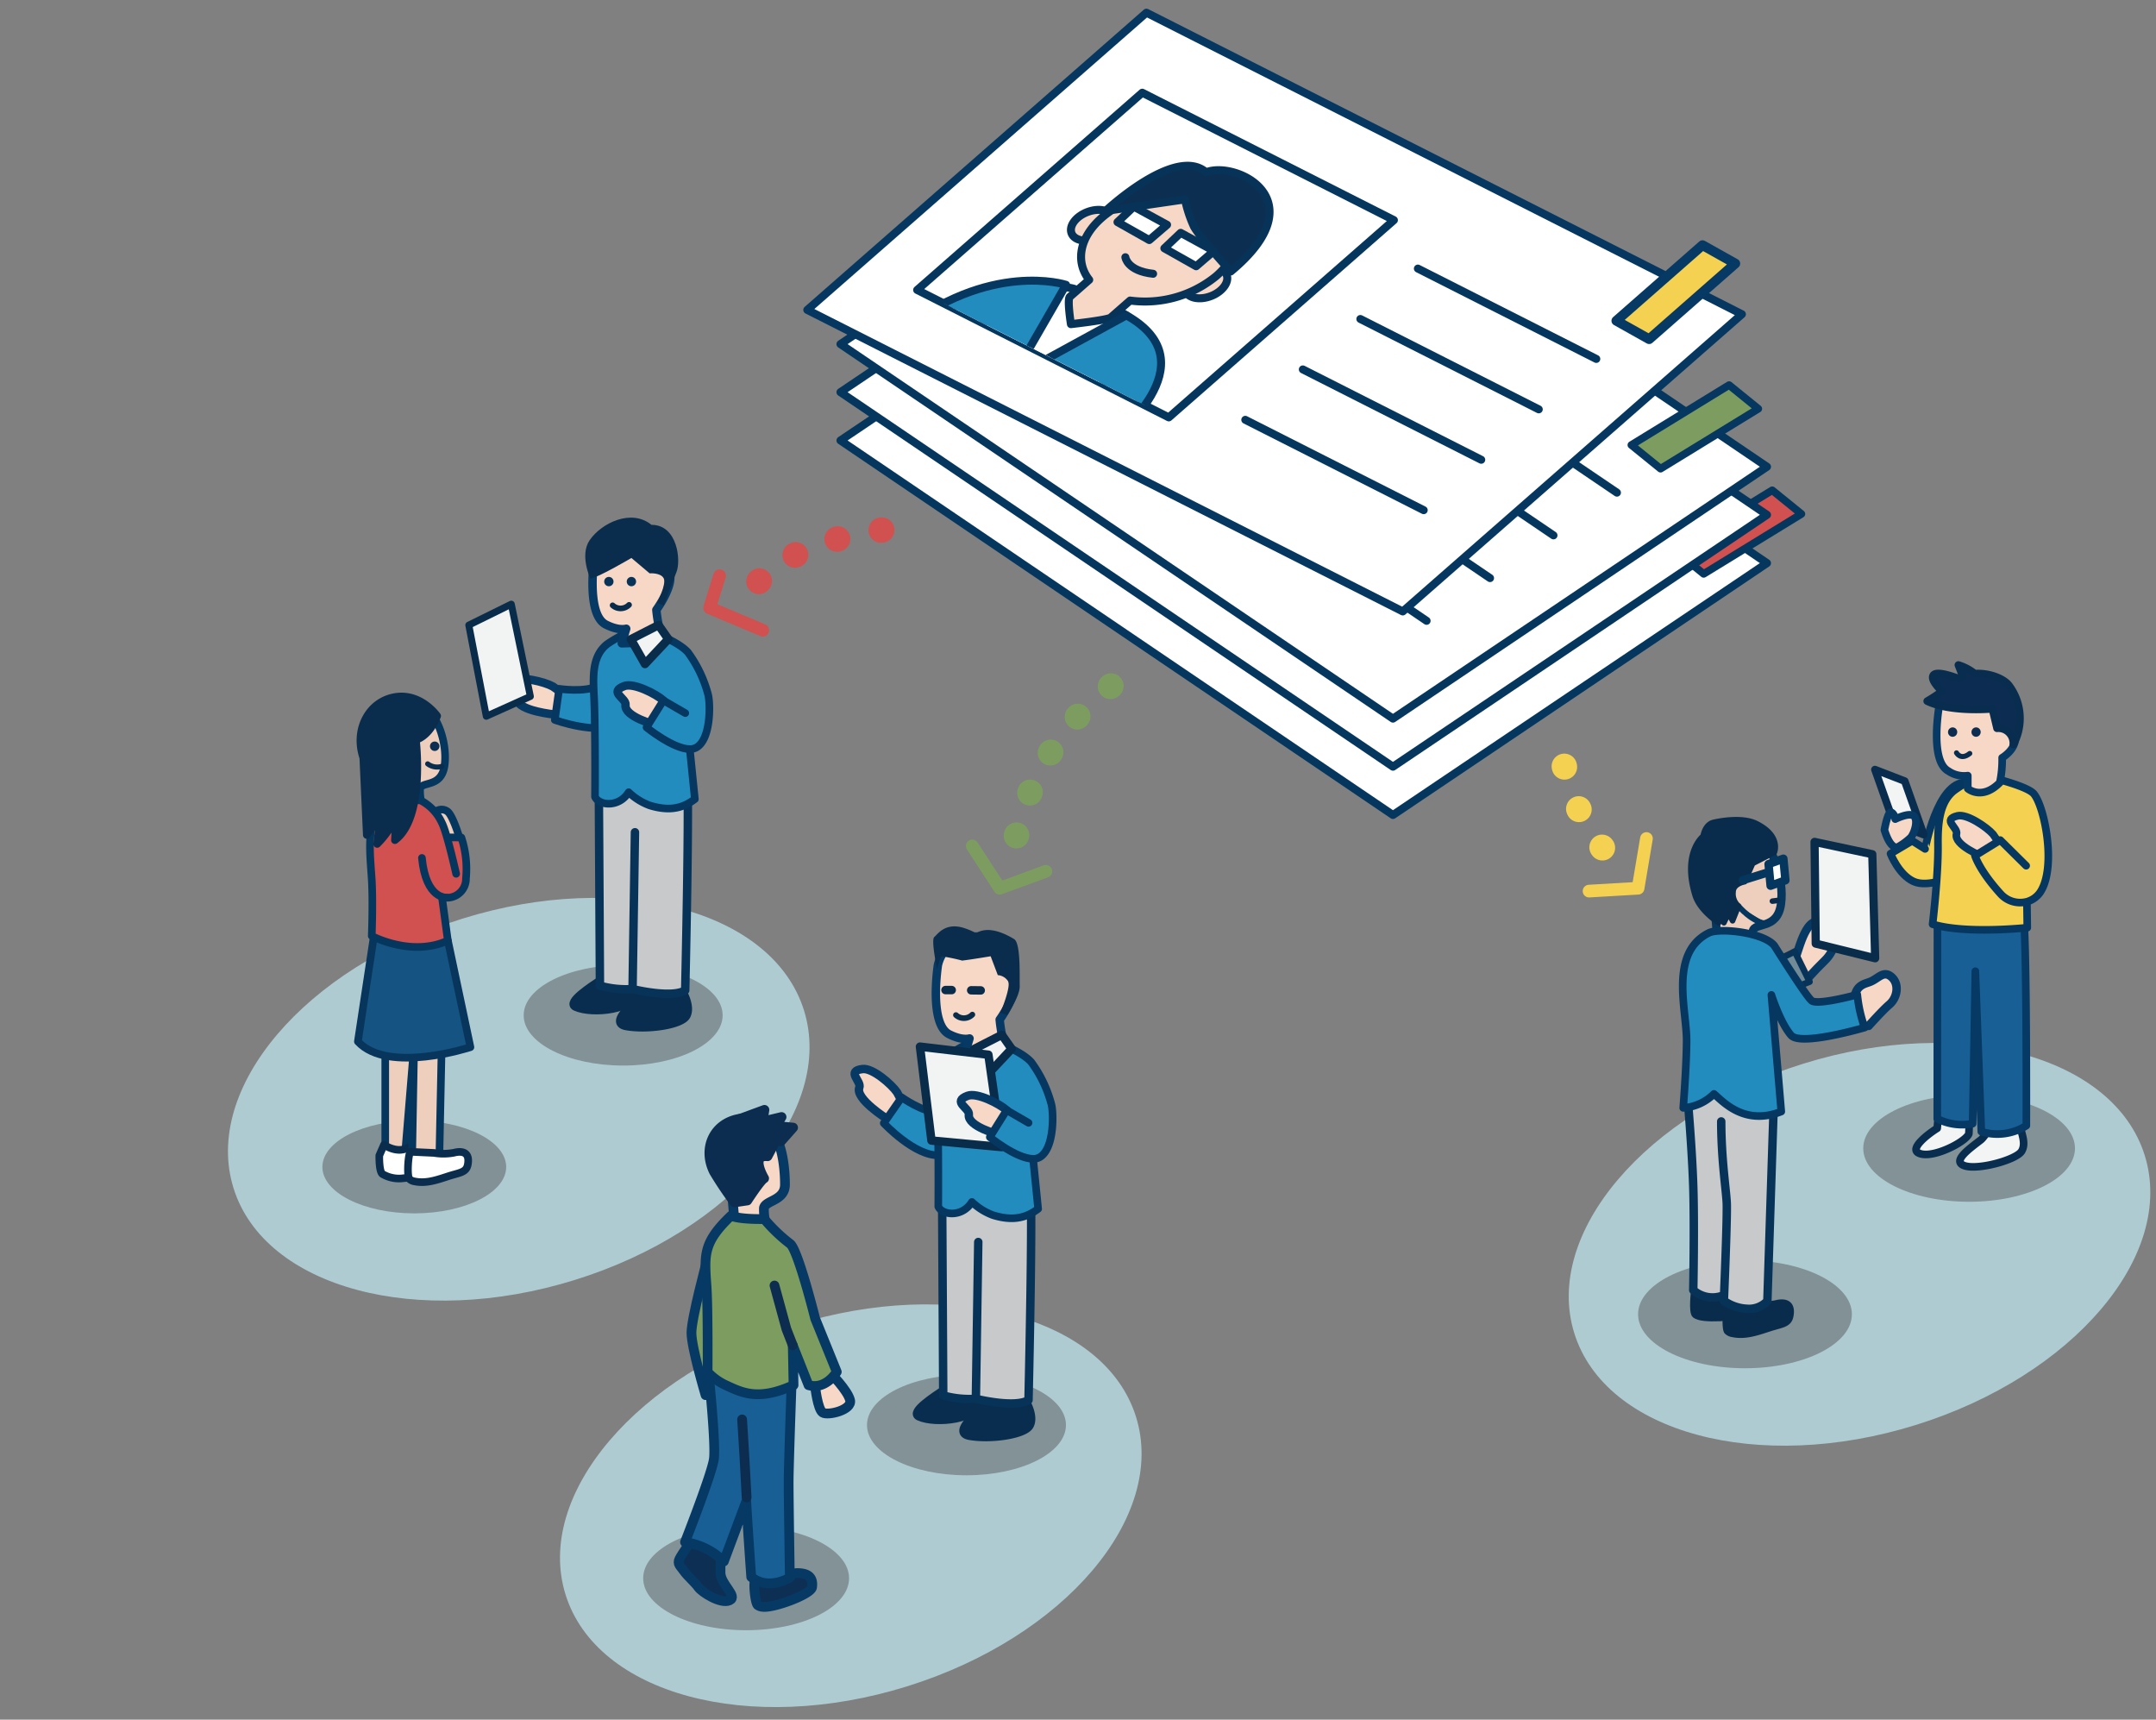 <svg xmlns="http://www.w3.org/2000/svg" xmlns:xlink="http://www.w3.org/1999/xlink" width="340" height="271.128" viewBox="0 0 340 271.128"><rect x="0" y="0" width="340" height="271.128" fill="#808080" stroke="none"/><defs><clipPath id="a"><rect width="340" height="271.128" transform="translate(130.83 2920.204)" fill="none"/></clipPath><clipPath id="b"><path d="M317.779,3021.207l-36.821-24.953,39.148-26.356,36.821,24.954Z" fill="none"/></clipPath><clipPath id="c"><path d="M317.779,3013.674l-36.821-24.954,39.148-26.356,36.821,24.954Z" fill="none"/></clipPath><clipPath id="d"><path d="M317.779,3006.063l-36.821-24.954,39.148-26.356,36.821,24.954Z" fill="none"/></clipPath><clipPath id="e"><path d="M317.779,2998.484l-36.821-24.954,39.148-26.356,36.821,24.954Z" fill="none"/></clipPath><clipPath id="f"><path d="M315.148,2986.011l-39.684-20.091,35.5-31.1,39.684,20.091Z" fill="none"/></clipPath></defs><g transform="translate(-130.83 -2920.204)"><g clip-path="url(#a)"><ellipse cx="47.113" cy="29.829" rx="47.113" ry="29.829" transform="translate(370.224 3101.925) rotate(-17.301)" fill="#afcbd2"/><ellipse cx="47.113" cy="29.829" rx="47.113" ry="29.829" transform="translate(211.146 3143.137) rotate(-17.301)" fill="#afcbd2"/><ellipse cx="47.113" cy="29.829" rx="47.113" ry="29.829" transform="translate(158.785 3079.051) rotate(-17.301)" fill="#afcbd2"/><ellipse cx="15.689" cy="7.921" rx="15.689" ry="7.921" transform="translate(267.553 3136.964)" fill="#190e0e" opacity="0.3"/><path d="M275.742,3143.517c2.608,1.216,9.747.454,9.318-2.5-.051-.351-.13-4.211-.13-4.211l-4.924-.861-.21,3.361C278.225,3140.355,274.322,3142.855,275.742,3143.517Z" fill="#082d4e" stroke="#082d4e" stroke-linecap="round" stroke-linejoin="round" stroke-width="1.331"/><path d="M273.479,3094.643l-2.8,1.943s-5.017-3.138-4.336-4.9c.392-1.016-2.171-2.612.513-2.934,1.593-.19,4.6,2.436,5.443,3.683Z" fill="#f7d7c5" stroke="#063964" stroke-linecap="round" stroke-linejoin="round" stroke-width="1.331"/><path d="M282.4,3092.9s-2.323,2.6-3.737,2.644c-2.286.065-5.635-2.323-5.635-2.323l-2.831,4.067s4.929,5.274,8.761,5.057c4.035-.229,7.752-3.587,7.752-3.587Z" fill="#228cbf" stroke="#053760" stroke-linecap="round" stroke-linejoin="round" stroke-width="1.2"/><path d="M283.735,3146.575c3.3.592,8.666-.184,9.455-1.616s-.562-3.732-.562-3.732a20.14,20.14,0,0,1-4.824.4c-.375.3-1.482.027-1.934.426C283.855,3143.826,281.382,3146.152,283.735,3146.575Z" fill="#082d4e" stroke="#082d4e" stroke-linecap="round" stroke-linejoin="round" stroke-width="1.331"/><path d="M293.291,3106.239c.463,3.73-.266,34.707-.266,34.707-2.156,1.323-8.3-.2-8.3-.2l.377-24.72-.377,24.72a15.227,15.227,0,0,1-5.146-.528l-.187-33.418Z" fill="#c8c9ca" stroke="#073358" stroke-linecap="round" stroke-linejoin="round" stroke-width="1.331"/><path d="M293.752,3102.912a2.063,2.063,0,0,0,1-.233c2.327-1.286,2.246-6.809,1.9-8.289a19.681,19.681,0,0,0-3.2-6.734c-1.891-2.12-7.579-3.891-7.579-3.891a21.926,21.926,0,0,0-5.133,2.575c-2.631,2.037-2.2,5.636-2.074,8.828.2,4.937.13,15.27.13,15.27.594,1.356,3.733,1.777,5.306-.727a9.584,9.584,0,0,0,3.332,2.086c3.47,1.068,5.494.214,7.111-1Z" fill="#228cbf" stroke="#053760" stroke-linecap="round" stroke-linejoin="round" stroke-width="1.2"/><path d="M278.742,3072.334s-1.452,9.288,1.759,10.93c2.071,1.059,3.222.671,3.222.671l-.7,2.3,6.539-.186a22.151,22.151,0,0,1-1.082-5.088s2.456-3.349,2.177-5.426c-.5-3.714-.639-4.949-2.476-6.738C286.632,3067.295,280.04,3067.035,278.742,3072.334Z" fill="#f7d7c5" stroke="#063964" stroke-linecap="round" stroke-linejoin="round" stroke-width="1.331"/><path d="M281.58,3080.244a1.867,1.867,0,0,0,2.59-.074" fill="none" stroke="#082c4a" stroke-linecap="round" stroke-linejoin="round" stroke-width="0.888"/><path d="M288.819,3083.361l-4.361,2.229,2.222,3.908,3.686-3.927Z" fill="#f2f3f3" stroke="#082c4a" stroke-linecap="round" stroke-linejoin="round" stroke-width="1.331"/><path d="M275.909,3085.223l10.787,1.271,2.083,14.563-11.06-1.029Z" fill="#f2f3f3" stroke="#082c4a" stroke-linecap="round" stroke-linejoin="round" stroke-width="1.331"/><path d="M291.253,3097.1l-2.92,1.99s-4.953-1.271-4.716-3.145c.136-1.08-2.736-2.013-.207-2.971,1.5-.568,5.051,1.259,6.168,2.266Z" fill="#f7d7c5" stroke="#063964" stroke-linecap="round" stroke-linejoin="round" stroke-width="1.331"/><path d="M293.035,3097.238l-3.457-2-2.655,4.255s4.216,3.423,6.829,3.417" fill="#228cbf" stroke="#053760" stroke-linecap="round" stroke-linejoin="round" stroke-width="1.2"/><path d="M290.752,3068.26c1.073.645.842,5.868.887,7.432s-1.988,4.568-1.988,4.568l-1.055-.4s1.7-4.038,1.21-4.944a2.094,2.094,0,0,0-1.623-.967l-1.128-2.975s-3.3.554-4.492.68C282.563,3071.654,283.1,3063.66,290.752,3068.26Z" fill="#0a2d4e"/><line x2="0.982" y2="0.003" transform="translate(279.933 3076.301)" fill="none" stroke="#082c4a" stroke-linecap="round" stroke-linejoin="round" stroke-width="1.331"/><line x2="1.504" y2="0.019" transform="translate(283.985 3076.339)" fill="none" stroke="#082c4a" stroke-linecap="round" stroke-linejoin="round" stroke-width="1.331"/><path d="M282.563,3071.654a30.67,30.67,0,0,0-3.21-.676c-.244.068-.74,2.046-.74,2.046s-.991-4.636-.451-5.081,1.771-2.444,4.871-1.366,2.384,1.835,2.384,1.835Z" fill="#0a2d4e"/><ellipse cx="14.493" cy="7.317" rx="14.493" ry="7.317" transform="translate(181.67 3096.876)" fill="#180c0c" opacity="0.3"/><path d="M191.583,3101.452V3085l4.559-.211-1.519,18.4Z" fill="#eecfbd" stroke="#05365d" stroke-linecap="round" stroke-linejoin="round" stroke-width="1.2"/><path d="M190.646,3102.384s-.068,2.5.493,2.921a5.145,5.145,0,0,0,3.356.658c1.4-.055,4.152-.948,4.131-1.764-.037-1.409-1.715-4.038-3.461-3.047s-3.78-.458-3.78-.458Z" fill="#fff" stroke="#0a2d4e" stroke-linecap="round" stroke-linejoin="round" stroke-width="1.2"/><path d="M196.142,3084.786l-.313,17.661s2.835,1.122,4.3-.38l.369-17.785Z" fill="#eecfbd" stroke="#05365d" stroke-linecap="round" stroke-linejoin="round" stroke-width="1.2"/><path d="M203.279,3052.254s-1.039-3.5-1.891-4.118a1.548,1.548,0,0,0-2.458,1.279,18.461,18.461,0,0,0,.84,3.85Z" fill="#eecfbd" stroke="#05365d" stroke-linecap="round" stroke-linejoin="round" stroke-width="1.2"/><path d="M201.461,3068.5l3.556,16.809s-13.016,4.272-17.75-.89l2.785-18.345Z" fill="#145382" stroke="#07355b" stroke-linecap="round" stroke-linejoin="round" stroke-width="1.2"/><path d="M197.794,3031.869c1.891.8,3.641,5.432,3.146,9.016-.493,3.561-3.612,2.44-3.864,3.693a8.747,8.747,0,0,0,.624,3.535l-5.295.023-.488-5.783S188.635,3028.019,197.794,3031.869Z" fill="#eecfbd" stroke="#05365d" stroke-linecap="round" stroke-linejoin="round" stroke-width="1.2"/><path d="M202.765,3057.971s-1.471-6.609-2.274-8.079a7.441,7.441,0,0,0-3.364-3.51c-4.316.068-5.4-.539-5.4-.539-3.164,3.639-2.632,7.83-2.293,12.723.245,3.536.02,9.2.02,9.2s6.237,3.367,12,.737l-.929-6.867a2.984,2.984,0,0,0,3.788-2.931,15.861,15.861,0,0,0-.723-6.449l-1.757-.025" fill="#d0514f" stroke="#05365d" stroke-linecap="round" stroke-linejoin="round" stroke-width="1.2"/><path d="M197.368,3055.469c.634,6.6,3.935,6.254,3.935,6.254" fill="none" stroke="#05365d" stroke-linecap="round" stroke-linejoin="round" stroke-width="1.2"/><circle cx="0.746" cy="0.746" r="0.746" transform="translate(198.636 3037.115)" fill="#0c2e52"/><path d="M200.491,3041.036a2.5,2.5,0,0,1-2.218-.4" fill="none" stroke="#0a2d4e" stroke-linecap="round" stroke-linejoin="round" stroke-width="0.8"/><path d="M193.281,3030.075c3.994-.573,6.489,3.01,6.489,3.01-1.294,3.326-3.351,3.757-3.351,3.757s1.5,12.292-3.313,15.825l.2-3.674a15.18,15.18,0,0,1-2.994,4.272l.507-4.413-2.147,3-.553-12.183C186.6,3035.163,189.058,3030.681,193.281,3030.075Z" fill="#0a2d4e" stroke="#0a2d4e" stroke-linecap="round" stroke-linejoin="round" stroke-width="1.2"/><path d="M199.28,3101.978a8.854,8.854,0,0,0,3.161-.035c1.379-.354,2.5,0,2.167,1.841-.235,1.314-1.285,1.285-3.133,1.888-1.721.562-3.466,1.173-5.258.8a1.522,1.522,0,0,1-.829-.388c-.429-.459-.174-4.3.224-4.279Z" fill="#fff" stroke="#0a2d4e" stroke-linecap="round" stroke-linejoin="round" stroke-width="1.2"/><ellipse cx="16.235" cy="8.197" rx="16.235" ry="8.197" transform="translate(232.258 3160.84)" fill="#190e0e" opacity="0.3"/><path d="M242.36,3118.823s-2.487,9.166-2.487,11.523,2.226,9.821,2.226,9.821l4.19-.655Z" fill="#7d9d60" stroke="#063964" stroke-linecap="round" stroke-linejoin="round" stroke-width="1.537"/><path d="M240.1,3162.753s-1.731,2.457-2.124,3.242.159,1.121.7,1.9,1.731,1.781,2.276,2.559,3.526,2.7,4.926,2.073-1.424-2.5-1.424-4.37v-3.928S241.887,3161.975,240.1,3162.753Z" fill="#0e2f54" stroke="#063964" stroke-linecap="round" stroke-linejoin="round" stroke-width="1.537"/><path d="M253.8,3169.583a4.485,4.485,0,0,1,2.605-1.356c1.862-.038,2.7.658,2.488,2.226-.152,1.119-6.038,3.3-7.763,3.092a1.53,1.53,0,0,1-.81-.275c-.434-.359-.743-3.9-.363-3.9Z" fill="#0e2f54" stroke="#063964" stroke-linecap="round" stroke-linejoin="round" stroke-width="1.537"/><path d="M255.769,3135.471s-.571,15.564-.571,18.445.192,15.026.192,15.026-3.367,2.1-6.089-.1c0,0-.543-7.446-.786-11.915l-3.536,9.46a10.843,10.843,0,0,0-6.121-3.044s4.223-10.738,4.55-13.094-.786-13.095-.786-13.095" fill="#175f95" stroke="#063964" stroke-linecap="round" stroke-linejoin="round" stroke-width="1.537"/><path d="M259.383,3138.857s.393,3.536,1.179,4.06,4.714-.393,4.321-1.964-3.143-4.322-3.143-4.322Z" fill="#f7d7c5" stroke="#063964" stroke-linecap="round" stroke-linejoin="round" stroke-width="1.537"/><path d="M248.57,3156.3c-.033-.608-.061-1.15-.084-1.595-.228-4.585-.626-10.707-.626-10.707" fill="#fff" stroke="#0c2d4f" stroke-linecap="round" stroke-linejoin="round" stroke-width="1.537"/><path d="M252,3098.317c1.836.772,2.62,5.142,2.618,8.655,0,2.548-3.07,2.467-3.315,3.684a8.485,8.485,0,0,0,.606,3.432l-5.141.021-.474-5.614S243.1,3094.58,252,3098.317Z" fill="#f7d7c5" stroke="#063964" stroke-linecap="round" stroke-linejoin="round" stroke-width="1.537"/><path d="M255.848,3132.31l2.488,6.286c2.749.785,4.452-2.1,4.452-2.1l-3.4-8.38s-2.684-10.737-3.928-11.785a25.7,25.7,0,0,1-4.106-3.928c-4.19.065-5.238-.524-5.238-.524-4.457,4.263-4.208,6.161-3.863,11.2.235,3.433.164,13.449.164,13.449a9.246,9.246,0,0,0,2.848,2.062c2.523,1.156,5.107,2.554,10.705,0Z" fill="#7d9d60" stroke="#063964" stroke-linecap="round" stroke-linejoin="round" stroke-width="1.537"/><path d="M252.967,3122.882l1.88,6.871,1,2.557" fill="#fff" stroke="#0c2d4f" stroke-linecap="round" stroke-linejoin="round" stroke-width="1.537"/><path d="M253.916,3098.648l-2.043,3.856c-2.8-.294-.54,3.487-.54,3.487-.559.263-2.652,3.486-2.652,3.486l-2.013.295a53.924,53.924,0,0,1-3.241-4.824c-1.866-3.72-.01-7.769,4.189-8.372A7.54,7.54,0,0,1,253.916,3098.648Z" fill="#0c2d4f" stroke="#0c2d4f" stroke-linecap="round" stroke-linejoin="round" stroke-width="1.537"/><path d="M247.616,3096.576l3.766-1.388-.309,1.853,3.01-.724-.884,1.424,2.7.246-1.915,2.161Z" fill="#0c2d4f" stroke="#0c2d4f" stroke-linecap="round" stroke-linejoin="round" stroke-width="1.537"/><path d="M440.829,3043.574l-1.924,14.751s-3.955,1.924-6.307.856-3.634-4.383-3.634-4.383l3.42-2.031,2.031,1.283S436.339,3043.467,440.829,3043.574Z" fill="#f4d151" stroke="#053760" stroke-linecap="round" stroke-linejoin="round" stroke-width="1.2"/><ellipse cx="16.695" cy="8.428" rx="16.695" ry="8.428" transform="translate(424.662 3092.826)" fill="#190e0e" opacity="0.3"/><path d="M440.7,3104.022c2.192.676,8.149-.969,8.945-2.322s-.193-2.991-.189-4.024a15.816,15.816,0,0,1-4.888.679c-.368.277-.918,1.223-1.376,1.578C441.385,3101.336,438.508,3103.346,440.7,3104.022Z" fill="#f3f4f4" stroke="#082d4e" stroke-linecap="round" stroke-linejoin="round" stroke-width="1.2"/><path d="M433.337,3101.969c2.01,1.107,7.5-1.7,7.981-3.007a27.244,27.244,0,0,0,0-3.123l-4.7-.961-.293,3.22C434.79,3099.057,432.02,3101.243,433.337,3101.969Z" fill="#f3f4f4" stroke="#082d4e" stroke-linecap="round" stroke-linejoin="round" stroke-width="1.2"/><path d="M449.863,3064.148c.619,2.574.522,33.528.522,33.528a8.528,8.528,0,0,1-7.1.947l-.943-25.292-.427,24.035a8.717,8.717,0,0,1-5.578-.773l.028-32.273Z" fill="#175f95" stroke="#063964" stroke-linecap="round" stroke-linejoin="round" stroke-width="1.2"/><path d="M450.474,3062.371a3.744,3.744,0,0,0,2.1-1.5c2.574-3.868.724-13.4-1-15.494-1.151-1.4-8.346-2.987-8.346-2.987a26.344,26.344,0,0,0-4.105,2.359c-2.581,1.883-2.708,5.7-2.673,8.765.056,4.743-.851,12.406-.851,12.406,5.241,1.6,14.932.548,14.932.548Z" fill="#f4d151" stroke="#053760" stroke-linecap="round" stroke-linejoin="round" stroke-width="1.2"/><path d="M436.684,3031.227s-1.646,8.873,1.391,10.537a4.353,4.353,0,0,0,3.073.731v2.049s2.211,1.92,5.049-.951a17.171,17.171,0,0,0,.373-3.92s2.264-1.316,2.053-3.317c-.376-3.577-1.076-6.5-2.79-8.265C444.393,3026.607,438.075,3026.178,436.684,3031.227Z" fill="#f7d7c5" stroke="#063964" stroke-linecap="round" stroke-linejoin="round" stroke-width="1.2"/><ellipse cx="0.742" cy="0.728" rx="0.742" ry="0.728" transform="matrix(0.139, -0.99, 0.99, 0.139, 441.633, 3036.261)" fill="#0c2d51"/><ellipse cx="0.742" cy="0.728" rx="0.742" ry="0.728" transform="matrix(0.139, -0.99, 0.99, 0.139, 437.935, 3036.261)" fill="#0c2d51"/><path d="M445.761,3035.026l-.731-3.073s-6.476.622-10.281-1.207a25.089,25.089,0,0,0,2.349-1.545c-.8-.774-1.761-1.878-1.4-2.5.441-.772,2.92.089,3.916.473a5.74,5.74,0,0,1,.753-.33l-.7-1.789a7.648,7.648,0,0,1,2.572,1.359c2.335-.157,4.634.81,5.425,1.886a8.633,8.633,0,0,1,.659,9.293A2.355,2.355,0,0,0,445.761,3035.026Z" fill="#0c2d51" stroke="#082d4e" stroke-linecap="round" stroke-linejoin="round" stroke-width="1.2"/><path d="M446.5,3053.718l-3.022,1.538s-4.562-1.813-4.108-3.569c.261-1.012-2.36-2.25.164-2.854,1.5-.358,4.657,1.814,5.6,2.909Z" fill="#f7d7c5" stroke="#063964" stroke-linecap="round" stroke-linejoin="round" stroke-width="1.2"/><path d="M450.431,3062.383a4.153,4.153,0,0,1-4.149-1.292c-3.3-3.638-4-5.969-4-5.969l3.988-2.462,4.08,4.036" fill="#f4d151" stroke="#053760" stroke-linecap="round" stroke-linejoin="round" stroke-width="1.2"/><path d="M434.2,3051.8l-4.7-1.817-2.993-8.444,4.7,1.817Z" fill="#f3f4f4" stroke="#082d4e" stroke-linecap="round" stroke-linejoin="round" stroke-width="1.2"/><path d="M428,3051.057s.534-2.993,1.069-2.779.641,1.068.641,1.068,2.352-1.175,2.993-.427,0,2.672-.534,3.314a9.692,9.692,0,0,1-2.031,1.5C429.819,3053.943,428.857,3053.836,428,3051.057Z" fill="#f7d7c5" stroke="#063964" stroke-linecap="round" stroke-linejoin="round" stroke-width="1.2"/><path d="M439.37,3038.9s.664,1.247,2.093.1" fill="none" stroke="#082d4e" stroke-linecap="round" stroke-linejoin="round" stroke-width="0.8"/><path d="M220.059,3029.872l-1.621,3s-5.893-.539-6.08-2.419c-.108-1.083-3.116-1.352-.864-2.849,1.335-.888,5.2.1,6.518.832Z" fill="#f7d7c5" stroke="#063964" stroke-linecap="round" stroke-linejoin="round" stroke-width="1.331"/><path d="M227.233,3024.292s-.9,3.371-2.144,4.044c-2.011,1.089-6.076.469-6.076.469l-.694,4.906s6.778,2.485,10.1.563c3.5-2.024,5.3-6.7,5.3-6.7Z" fill="#228cbf" stroke="#053760" stroke-linecap="round" stroke-linejoin="round" stroke-width="1.2"/><path d="M211.46,3015.462l-6.7,3.3,2.759,14.369,6.948-3.124Z" fill="#f2f3f3" stroke="#082c4a" stroke-linecap="round" stroke-linejoin="round" stroke-width="1.1"/><ellipse cx="15.689" cy="7.921" rx="15.689" ry="7.921" transform="translate(213.413 3072.363)" fill="#190e0e" opacity="0.3"/><path d="M221.6,3078.916c2.608,1.216,9.747.454,9.318-2.5-.051-.351-.13-4.21-.13-4.21l-4.924-.862-.209,3.361C224.085,3075.754,220.182,3078.254,221.6,3078.916Z" fill="#082d4e" stroke="#082d4e" stroke-linecap="round" stroke-linejoin="round" stroke-width="1.331"/><path d="M229.6,3081.974c3.3.592,8.667-.184,9.455-1.616s-.562-3.732-.562-3.732a20.13,20.13,0,0,1-4.823.4c-.376.3-1.482.027-1.935.426C229.715,3079.225,227.242,3081.551,229.6,3081.974Z" fill="#082d4e" stroke="#082d4e" stroke-linecap="round" stroke-linejoin="round" stroke-width="1.331"/><path d="M239.151,3041.638c.463,3.73-.266,34.707-.266,34.707-2.156,1.323-8.3-.2-8.3-.2l.377-24.721-.377,24.721a15.249,15.249,0,0,1-5.146-.529l-.187-33.418Z" fill="#c8c9ca" stroke="#073358" stroke-linecap="round" stroke-linejoin="round" stroke-width="1.331"/><path d="M239.612,3038.311a2.061,2.061,0,0,0,1.005-.233c2.328-1.286,2.246-6.809,1.9-8.289a19.683,19.683,0,0,0-3.2-6.734c-1.891-2.12-7.579-3.891-7.579-3.891a21.921,21.921,0,0,0-5.132,2.575c-2.632,2.037-2.2,5.636-2.075,8.828.2,4.937.13,15.27.13,15.27.594,1.356,3.733,1.777,5.307-.727a9.576,9.576,0,0,0,3.331,2.086c3.47,1.068,5.494.214,7.111-1Z" fill="#228cbf" stroke="#053760" stroke-linecap="round" stroke-linejoin="round" stroke-width="1.2"/><path d="M224.6,3007.733s-1.452,9.288,1.76,10.931c2.07,1.058,3.221.67,3.221.67l-.7,2.3,6.539-.186a22.2,22.2,0,0,1-1.082-5.088s2.456-3.349,2.178-5.426c-.5-3.714-.64-4.949-2.477-6.738C232.492,3002.694,225.9,3002.435,224.6,3007.733Z" fill="#f7d7c5" stroke="#063964" stroke-linecap="round" stroke-linejoin="round" stroke-width="1.331"/><path d="M227.44,3015.643a1.869,1.869,0,0,0,2.591-.074" fill="none" stroke="#082c4a" stroke-linecap="round" stroke-linejoin="round" stroke-width="0.888"/><path d="M234.68,3018.76l-4.361,2.229,2.222,3.908,3.686-3.927Z" fill="#f2f3f3" stroke="#082c4a" stroke-linecap="round" stroke-linejoin="round" stroke-width="1.331"/><path d="M237.113,3032.5l-2.919,1.99s-4.954-1.271-4.717-3.145c.137-1.08-2.736-2.013-.207-2.971,1.5-.568,5.051,1.259,6.168,2.266Z" fill="#f7d7c5" stroke="#063964" stroke-linecap="round" stroke-linejoin="round" stroke-width="1.331"/><path d="M238.9,3032.637l-3.457-2-2.655,4.255s4.216,3.423,6.829,3.417" fill="#228cbf" stroke="#053760" stroke-linecap="round" stroke-linejoin="round" stroke-width="1.2"/><path d="M233.564,3002.951c4.152,0,4.677,5.69,3.936,7.472-.6,1.445-1.989,5.236-1.989,5.236l-1.054-.4s1.518-2.983,1.031-3.889-2.215-.771-2.215-.771l-2.868-2.422s-5.283,3.122-6.476,3.248c0,0-1.734-3.7-.11-6.055C225.689,3002.651,230.4,3000.363,233.564,3002.951Z" fill="#0a2d4e"/><circle cx="0.737" cy="0.737" r="0.737" transform="translate(229.667 3011.162)" fill="#073358"/><circle cx="0.737" cy="0.737" r="0.737" transform="translate(226.109 3011.162)" fill="#073358"/><ellipse cx="16.86" cy="8.512" rx="16.86" ry="8.512" transform="translate(389.153 3118.905)" fill="#180c0c" opacity="0.3"/><path d="M415.463,3074.976s1.369-1.607,3.133-3.32c.786-.762,1.516-1.93,1.347-2.726-.295-1.392-.239-2.93-1.648-3.379-1.7-.543-2.524.993-3.105,2.269s-1.727,5.112-1.727,5.112Z" fill="#f7d7c5" stroke="#063964" stroke-linecap="round" stroke-linejoin="round" stroke-width="1.331"/><path d="M397.962,3123.522s-.47,3.594.143,4.058,2,.578,4,.5c1.53-.06,5.077-1.085,5.054-1.977-.04-1.54-1.186-4.906-3.094-3.823s-4.226-.387-4.226-.387Z" fill="#0a2c4c" stroke="#0a2c4c" stroke-linecap="round" stroke-linejoin="round" stroke-width="0.875"/><path d="M407.409,3125.681a9.673,9.673,0,0,0,3.455-.038c1.507-.387,2.728,0,2.369,2.013-.257,1.436-1.4,1.4-3.425,2.063-1.881.615-3.788,1.282-5.747.87a1.664,1.664,0,0,1-.907-.424c-.469-.5-.19-4.7.246-4.677Z" fill="#0a2c4c" stroke="#0a2c4c" stroke-linecap="round" stroke-linejoin="round" stroke-width="0.875"/><path d="M402.267,3097.017c0,6.141.845,11.235.877,13.1.053,3.126-.462,15.163-.462,15.163a6.793,6.793,0,0,0,3.655,1.269,3.95,3.95,0,0,0,3.207-1.222l1.1-33.958-13.838.125s.829,8.938,1.049,15.764c.2,6.247,0,16.352,0,16.352a4.6,4.6,0,0,0,4.862.778" fill="#c8c9ca" stroke="#073358" stroke-linecap="round" stroke-linejoin="round" stroke-width="1.331"/><path d="M400.811,3075.84s10.59-4.229,13.043-5.633l2.353,4.789-3.818,1.495Z" fill="#728b96" stroke="#073358" stroke-linejoin="round" stroke-width="1"/><path d="M423.52,3081.933a10.433,10.433,0,0,1-.168-4.811c.4-1.707,1.681-1.815,2.43-2.132,1.31-.556,2.043-1.748,3.218-.85,1.418,1.082,1.091,3.328-.217,4.44-1.068.908-3.266,3.368-3.266,3.368Z" fill="#f7d7c5" stroke="#063964" stroke-linecap="round" stroke-linejoin="round" stroke-width="1.331"/><path d="M408.077,3052.407c2.17.912,4.179,6.233,3.61,10.347-.565,4.086-4.145,2.8-4.434,4.238s.716,4.057.716,4.057l-6.076.025-.561-6.636S397.566,3047.988,408.077,3052.407Z" fill="#eecfbd" stroke="#05365d" stroke-linecap="round" stroke-linejoin="round" stroke-width="1.312"/><line x1="0.803" y2="0.105" transform="translate(410.335 3062.177)" fill="none" stroke="#0a2c4c" stroke-linecap="round" stroke-linejoin="round" stroke-width="0.875"/><path d="M404.982,3063.053s2.184,2.637,4.493,2.771" fill="#0a2c4c" stroke="#05365d" stroke-linecap="round" stroke-linejoin="round" stroke-width="0.875"/><path d="M410.177,3077.063l1.559,18.393c-5.878,2.312-9.259-1.653-10.619-2.783a7.543,7.543,0,0,1-4.845,2.2s.515-6.52.535-10.57c.024-4.815-2.812-13.866,3.507-17.014,1.684-.839,8.658-.084,10.331,2.02,0,0,5.037,8.028,5.887,8.674.986.75,7.194-.958,7.194-.958a21.4,21.4,0,0,0,1.163,5.19s-10.06,2.966-11.593,1.23C411.6,3081.534,410.177,3077.063,410.177,3077.063Z" fill="#228cbf" stroke="#053760" stroke-linecap="round" stroke-linejoin="round" stroke-width="1.2"/><path d="M404.982,3063.053a2.583,2.583,0,0,1-.844-2.232c.022-1.31,1.819-1.6,1.819-1.6l1.272-2.879,3.416-1.746s1.139-2.574-2.861-4.557c-2.024-1-5.3-.508-6.71-.178s-1.66,2.161-1.66,2.161-3.35,2.574-1.263,9.339c.759,2.462,3.713,4.331,3.713,4.331l-.1-1.175.928,1.175.718-1.5.646,1.189Z" fill="#0a2c4c" stroke="#0a2c4c" stroke-linecap="round" stroke-linejoin="round" stroke-width="0.875"/><path d="M426.09,3054.884l-9.106-1.942.185,16.038,9.374,2.307Z" fill="#f2f3f3" stroke="#082c4a" stroke-linecap="round" stroke-linejoin="round" stroke-width="1.293"/><path d="M410.048,3059.855l2.341-.854-.32-3.415-2.341.853Z" fill="#fff" stroke="#05365d" stroke-linecap="round" stroke-linejoin="round" stroke-width="1.312"/><line x1="4.064" y2="1.266" transform="translate(405.665 3057.721)" fill="none" stroke="#05365d" stroke-linecap="round" stroke-linejoin="round" stroke-width="1.312"/><line x2="26.105" y2="17.692" transform="translate(359.715 3002.908)" fill="#fff" stroke="#05365d" stroke-linecap="round" stroke-linejoin="round" stroke-width="1.26"/><line x2="26.105" y2="17.692" transform="translate(349.709 3009.644)" fill="#fff" stroke="#05365d" stroke-linecap="round" stroke-linejoin="round" stroke-width="1.26"/><line x2="26.105" y2="17.692" transform="translate(339.704 3016.38)" fill="#fff" stroke="#05365d" stroke-linecap="round" stroke-linejoin="round" stroke-width="1.26"/><line x2="26.105" y2="17.692" transform="translate(329.698 3023.116)" fill="#fff" stroke="#05365d" stroke-linecap="round" stroke-linejoin="round" stroke-width="1.26"/><path d="M317.779,3021.207l-36.821-24.953,39.148-26.356,36.821,24.954Z" fill="none" stroke="#05365d" stroke-linecap="round" stroke-linejoin="round" stroke-width="1.26"/><g clip-path="url(#b)"><path d="M312.424,3003.807c2.229,1.511,6.377,6.779,4.564,10.165-1.538,2.872-13.682,14.264-26.8,21.218l-4.816-3.109-3.295,2.074s-17.828-8.545-19.341-13.878c0,0,26.177-17.383,30.041-19.84s12.925-1.291,14.848.013S312.424,3003.807,312.424,3003.807Z" fill="#fff" stroke="#073358" stroke-linecap="round" stroke-linejoin="round" stroke-width="1.26"/><path d="M311.581,3003.9c-1.924-1.3-5.956-4.652-5.956-4.652-.428-.29-9.014-2.93-14.033-1.716-4.256,1.029-21.162,9.194-31.5,18.031l4.588,3.263-3.081,2.219s12.59,12.071,20.48,13.111c0,0,23.395-17.611,27.045-20.213" fill="#fff" stroke="#073358" stroke-linecap="round" stroke-linejoin="round" stroke-width="1.26"/><ellipse cx="3.488" cy="2.215" rx="3.488" ry="2.215" transform="translate(305.699 2988.333) rotate(-14.194)" fill="#f7d7c5" stroke="#073358" stroke-linecap="round" stroke-linejoin="round" stroke-width="1.26"/><ellipse cx="3.488" cy="2.215" rx="3.488" ry="2.215" transform="translate(322.369 2999.63) rotate(-14.194)" fill="#f7d7c5" stroke="#073358" stroke-linecap="round" stroke-linejoin="round" stroke-width="1.26"/><path d="M328.048,3000.035c5.09-3.427,7.4-10.059,2.767-13.2s-14.46-1.6-19.551,1.825c-3.929,2.645-5.012,6.412-3.187,9.441l-3.369,2.268c-.5.339-.378,4.3-.378,4.3s5.859.1,6.362-.241l3.37-2.269A17.725,17.725,0,0,0,328.048,3000.035Z" fill="#f7d7c5" stroke="#073358" stroke-linecap="round" stroke-linejoin="round" stroke-width="1.26"/><ellipse cx="1.603" cy="1.077" rx="1.603" ry="1.077" transform="translate(317.263 2990.578) rotate(-4.247)" fill="#0e2f54"/><ellipse cx="1.603" cy="1.077" rx="1.603" ry="1.077" transform="translate(322.585 2994.512) rotate(-4.247)" fill="#0e2f54"/><path d="M314.184,2995.291s-.01,2.178,4.012,3.143" fill="none" stroke="#073358" stroke-linecap="round" stroke-linejoin="round" stroke-width="1.26"/><path d="M325.532,2991.9a19.711,19.711,0,0,1-.865-4.46l-12.659.224s12.238-8.872,16.494-4.043c4.888-1.257,16.892,6.481,1.89,16C330.392,2999.621,326.418,2994.018,325.532,2991.9Z" fill="#0c2e51" stroke="#073358" stroke-linecap="round" stroke-linejoin="round" stroke-width="1.26"/><path d="M291.064,3002.5s-19.88,11.652-26.385,16.32" fill="#fff" stroke="#073358" stroke-linecap="round" stroke-linejoin="round" stroke-width="1.26"/><path d="M313.186,3004.406l-19.049,7.457,10.216-13.443s-11.522-5.468-27.276,4.222l31.156,20.969S325.721,3013.686,313.186,3004.406Z" fill="#0e2f54" stroke="#073358" stroke-miterlimit="10" stroke-width="1.26"/></g><path d="M350.5,3048.7l-87.131-59.05,58.986-39.712,87.131,59.05Z" fill="#fff" stroke="#05365d" stroke-linecap="round" stroke-linejoin="round" stroke-width="1.26"/><line x2="26.105" y2="17.692" transform="translate(359.715 2995.375)" fill="#fff" stroke="#05365d" stroke-linecap="round" stroke-linejoin="round" stroke-width="1.26"/><line x2="26.105" y2="17.692" transform="translate(349.709 3002.111)" fill="#fff" stroke="#05365d" stroke-linecap="round" stroke-linejoin="round" stroke-width="1.26"/><line x2="26.105" y2="17.692" transform="translate(339.704 3008.847)" fill="#fff" stroke="#05365d" stroke-linecap="round" stroke-linejoin="round" stroke-width="1.26"/><line x2="26.105" y2="17.692" transform="translate(329.698 3015.583)" fill="#fff" stroke="#05365d" stroke-linecap="round" stroke-linejoin="round" stroke-width="1.26"/><path d="M317.779,3013.674l-36.821-24.954,39.148-26.356,36.821,24.954Z" fill="none" stroke="#05365d" stroke-linecap="round" stroke-linejoin="round" stroke-width="1.26"/><g clip-path="url(#c)"><path d="M312.424,2996.274c2.229,1.51,6.377,6.779,4.564,10.165-1.538,2.872-13.682,14.264-26.8,21.218l-4.816-3.11-3.295,2.075s-17.828-8.545-19.341-13.878c0,0,26.177-17.383,30.041-19.84s12.925-1.291,14.848.012S312.424,2996.274,312.424,2996.274Z" fill="#fff" stroke="#073358" stroke-linecap="round" stroke-linejoin="round" stroke-width="1.26"/><path d="M311.581,2996.365c-1.924-1.3-5.956-4.651-5.956-4.651-.428-.29-9.014-2.93-14.033-1.717-4.256,1.029-21.162,9.195-31.5,18.032l4.588,3.263-3.081,2.219s12.59,12.071,20.48,13.111c0,0,23.395-17.611,27.045-20.213" fill="#fff" stroke="#073358" stroke-linecap="round" stroke-linejoin="round" stroke-width="1.26"/><ellipse cx="3.488" cy="2.215" rx="3.488" ry="2.215" transform="translate(305.699 2980.8) rotate(-14.194)" fill="#f7d7c5" stroke="#073358" stroke-linecap="round" stroke-linejoin="round" stroke-width="1.26"/><ellipse cx="3.488" cy="2.215" rx="3.488" ry="2.215" transform="translate(322.369 2992.097) rotate(-14.194)" fill="#f7d7c5" stroke="#073358" stroke-linecap="round" stroke-linejoin="round" stroke-width="1.26"/><path d="M328.048,2992.5c5.09-3.428,7.4-10.059,2.767-13.2s-14.46-1.6-19.551,1.825c-3.929,2.645-5.012,6.411-3.187,9.441l-3.369,2.268c-.5.339-.378,4.3-.378,4.3s5.859.1,6.362-.242l3.37-2.268A17.725,17.725,0,0,0,328.048,2992.5Z" fill="#f7d7c5" stroke="#073358" stroke-linecap="round" stroke-linejoin="round" stroke-width="1.26"/><ellipse cx="1.603" cy="1.077" rx="1.603" ry="1.077" transform="translate(317.263 2983.045) rotate(-4.247)" fill="#0e2f54"/><ellipse cx="1.603" cy="1.077" rx="1.603" ry="1.077" transform="translate(322.585 2986.979) rotate(-4.247)" fill="#0e2f54"/><path d="M314.184,2987.758s-.01,2.178,4.012,3.143" fill="none" stroke="#073358" stroke-linecap="round" stroke-linejoin="round" stroke-width="1.26"/><path d="M325.532,2984.364a19.711,19.711,0,0,1-.865-4.46l-12.659.224s12.238-8.872,16.494-4.044c4.888-1.256,16.892,6.481,1.89,16C330.392,2992.088,326.418,2986.484,325.532,2984.364Z" fill="#0c2e51" stroke="#073358" stroke-linecap="round" stroke-linejoin="round" stroke-width="1.26"/><path d="M291.064,2994.972s-19.88,11.652-26.385,16.32" fill="#fff" stroke="#073358" stroke-linecap="round" stroke-linejoin="round" stroke-width="1.26"/><path d="M313.186,2996.873l-19.049,7.457,10.216-13.443s-11.522-5.469-27.276,4.222l31.156,20.969S325.721,3006.153,313.186,2996.873Z" fill="#0e2f54" stroke="#073358" stroke-miterlimit="10" stroke-width="1.26"/></g><path d="M399.5,3010.684l-4.607-3.735,15.413-9.447,4.607,3.735Z" fill="#d0514f" stroke="#05365d" stroke-linecap="round" stroke-linejoin="round" stroke-width="1.2"/><path d="M350.5,3041.085l-87.131-59.049,58.986-39.712,87.131,59.05Z" fill="#fff" stroke="#05365d" stroke-linecap="round" stroke-linejoin="round" stroke-width="1.26"/><line x2="26.105" y2="17.692" transform="translate(359.715 2987.764)" fill="#fff" stroke="#05365d" stroke-linecap="round" stroke-linejoin="round" stroke-width="1.26"/><line x2="26.105" y2="17.692" transform="translate(349.709 2994.5)" fill="#fff" stroke="#05365d" stroke-linecap="round" stroke-linejoin="round" stroke-width="1.26"/><line x2="26.105" y2="17.692" transform="translate(339.704 3001.236)" fill="#fff" stroke="#05365d" stroke-linecap="round" stroke-linejoin="round" stroke-width="1.26"/><line x2="26.105" y2="17.692" transform="translate(329.698 3007.973)" fill="#fff" stroke="#05365d" stroke-linecap="round" stroke-linejoin="round" stroke-width="1.26"/><path d="M317.779,3006.063l-36.821-24.954,39.148-26.356,36.821,24.954Z" fill="none" stroke="#05365d" stroke-linecap="round" stroke-linejoin="round" stroke-width="1.26"/><g clip-path="url(#d)"><path d="M312.424,2988.663c2.229,1.511,6.377,6.78,4.564,10.166-1.538,2.871-13.682,14.263-26.8,21.218l-4.816-3.11-3.295,2.074s-17.828-8.544-19.341-13.877c0,0,26.177-17.383,30.041-19.841s12.925-1.291,14.848.013S312.424,2988.663,312.424,2988.663Z" fill="#fff" stroke="#073358" stroke-linecap="round" stroke-linejoin="round" stroke-width="1.26"/><path d="M311.581,2988.755c-1.924-1.3-5.956-4.652-5.956-4.652-.428-.289-9.014-2.93-14.033-1.716-4.256,1.029-21.162,9.194-31.5,18.031l4.588,3.264L261.6,3005.9s12.59,12.071,20.48,13.111c0,0,23.395-17.611,27.045-20.213" fill="#fff" stroke="#073358" stroke-linecap="round" stroke-linejoin="round" stroke-width="1.26"/><ellipse cx="3.488" cy="2.215" rx="3.488" ry="2.215" transform="translate(305.699 2973.189) rotate(-14.194)" fill="#f7d7c5" stroke="#073358" stroke-linecap="round" stroke-linejoin="round" stroke-width="1.26"/><ellipse cx="3.488" cy="2.215" rx="3.488" ry="2.215" transform="translate(322.369 2984.487) rotate(-14.194)" fill="#f7d7c5" stroke="#073358" stroke-linecap="round" stroke-linejoin="round" stroke-width="1.26"/><path d="M328.048,2984.891c5.09-3.427,7.4-10.059,2.767-13.2s-14.46-1.6-19.551,1.826c-3.929,2.645-5.012,6.411-3.187,9.44l-3.369,2.268c-.5.339-.378,4.3-.378,4.3s5.859.1,6.362-.241l3.37-2.269A17.721,17.721,0,0,0,328.048,2984.891Z" fill="#f7d7c5" stroke="#073358" stroke-linecap="round" stroke-linejoin="round" stroke-width="1.26"/><ellipse cx="1.603" cy="1.077" rx="1.603" ry="1.077" transform="translate(317.263 2975.434) rotate(-4.247)" fill="#0e2f54"/><ellipse cx="1.603" cy="1.077" rx="1.603" ry="1.077" transform="translate(322.585 2979.368) rotate(-4.247)" fill="#0e2f54"/><path d="M314.184,2980.147s-.01,2.179,4.012,3.144" fill="none" stroke="#073358" stroke-linecap="round" stroke-linejoin="round" stroke-width="1.26"/><path d="M325.532,2976.753a19.7,19.7,0,0,1-.865-4.459l-12.659.224s12.238-8.872,16.494-4.044c4.888-1.257,16.892,6.481,1.89,16C330.392,2984.478,326.418,2978.874,325.532,2976.753Z" fill="#0c2e51" stroke="#073358" stroke-linecap="round" stroke-linejoin="round" stroke-width="1.26"/><path d="M291.064,2987.362s-19.88,11.652-26.385,16.32" fill="#fff" stroke="#073358" stroke-linecap="round" stroke-linejoin="round" stroke-width="1.26"/><path d="M313.186,2989.262l-19.049,7.457,10.216-13.443s-11.522-5.468-27.276,4.222l31.156,20.969S325.721,2998.542,313.186,2989.262Z" fill="#0e2f54" stroke="#073358" stroke-miterlimit="10" stroke-width="1.26"/></g><path d="M350.5,3033.506l-87.131-59.049,58.986-39.712,87.131,59.05Z" fill="#fff" stroke="#05365d" stroke-linecap="round" stroke-linejoin="round" stroke-width="1.26"/><line x2="26.105" y2="17.692" transform="translate(359.715 2980.185)" fill="#fff" stroke="#05365d" stroke-linecap="round" stroke-linejoin="round" stroke-width="1.26"/><line x2="26.105" y2="17.692" transform="translate(349.709 2986.921)" fill="#fff" stroke="#05365d" stroke-linecap="round" stroke-linejoin="round" stroke-width="1.26"/><line x2="26.105" y2="17.692" transform="translate(339.704 2993.657)" fill="#fff" stroke="#05365d" stroke-linecap="round" stroke-linejoin="round" stroke-width="1.26"/><line x2="26.105" y2="17.692" transform="translate(329.698 3000.394)" fill="#fff" stroke="#05365d" stroke-linecap="round" stroke-linejoin="round" stroke-width="1.26"/><path d="M317.779,2998.484l-36.821-24.954,39.148-26.356,36.821,24.954Z" fill="none" stroke="#05365d" stroke-linecap="round" stroke-linejoin="round" stroke-width="1.26"/><g clip-path="url(#e)"><path d="M312.424,2981.084c2.229,1.511,6.377,6.78,4.564,10.166-1.538,2.871-13.682,14.263-26.8,21.218l-4.816-3.11-3.295,2.074s-17.828-8.544-19.341-13.877c0,0,26.177-17.383,30.041-19.841s12.925-1.291,14.848.013S312.424,2981.084,312.424,2981.084Z" fill="#fff" stroke="#073358" stroke-linecap="round" stroke-linejoin="round" stroke-width="1.26"/><path d="M311.581,2981.176c-1.924-1.3-5.956-4.652-5.956-4.652-.428-.29-9.014-2.93-14.033-1.716-4.256,1.029-21.162,9.194-31.5,18.031l4.588,3.263-3.081,2.219s12.59,12.071,20.48,13.111c0,0,23.395-17.611,27.045-20.213" fill="#fff" stroke="#073358" stroke-linecap="round" stroke-linejoin="round" stroke-width="1.26"/><ellipse cx="3.488" cy="2.215" rx="3.488" ry="2.215" transform="translate(305.699 2965.61) rotate(-14.194)" fill="#f7d7c5" stroke="#073358" stroke-linecap="round" stroke-linejoin="round" stroke-width="1.26"/><ellipse cx="3.488" cy="2.215" rx="3.488" ry="2.215" transform="translate(322.369 2976.907) rotate(-14.194)" fill="#f7d7c5" stroke="#073358" stroke-linecap="round" stroke-linejoin="round" stroke-width="1.26"/><path d="M328.048,2977.312c5.09-3.427,7.4-10.059,2.767-13.2s-14.46-1.6-19.551,1.826c-3.929,2.645-5.012,6.411-3.187,9.44l-3.369,2.268c-.5.339-.378,4.3-.378,4.3s5.859.1,6.362-.241l3.37-2.269A17.725,17.725,0,0,0,328.048,2977.312Z" fill="#f7d7c5" stroke="#073358" stroke-linecap="round" stroke-linejoin="round" stroke-width="1.26"/><ellipse cx="1.603" cy="1.077" rx="1.603" ry="1.077" transform="translate(317.263 2967.855) rotate(-4.247)" fill="#0e2f54"/><ellipse cx="1.603" cy="1.077" rx="1.603" ry="1.077" transform="translate(322.585 2971.789) rotate(-4.247)" fill="#0e2f54"/><path d="M314.184,2972.568s-.01,2.178,4.012,3.144" fill="none" stroke="#073358" stroke-linecap="round" stroke-linejoin="round" stroke-width="1.26"/><path d="M325.532,2969.174a19.711,19.711,0,0,1-.865-4.46l-12.659.225s12.238-8.872,16.494-4.044c4.888-1.257,16.892,6.481,1.89,16C330.392,2976.9,326.418,2971.295,325.532,2969.174Z" fill="#0c2e51" stroke="#073358" stroke-linecap="round" stroke-linejoin="round" stroke-width="1.26"/><path d="M291.064,2979.783s-19.88,11.652-26.385,16.319" fill="#fff" stroke="#073358" stroke-linecap="round" stroke-linejoin="round" stroke-width="1.26"/><path d="M313.186,2981.683l-19.049,7.457,10.216-13.443s-11.522-5.468-27.276,4.222l31.156,20.969S325.721,2990.963,313.186,2981.683Z" fill="#0e2f54" stroke="#073358" stroke-miterlimit="10" stroke-width="1.26"/></g><path d="M392.7,2994.1l-4.607-3.735,15.413-9.447,4.607,3.735Z" fill="#7d9d60" stroke="#053760" stroke-linecap="round" stroke-linejoin="round" stroke-width="1.2"/><path d="M352.044,3016.608l-93.906-47.543,53.484-46.861,93.906,47.543Z" fill="#fff" stroke="#053760" stroke-linecap="round" stroke-linejoin="round" stroke-width="1.26"/><line x2="28.135" y2="14.244" transform="translate(354.429 2962.55)" fill="#fff" stroke="#05365d" stroke-linecap="round" stroke-linejoin="round" stroke-width="1.26"/><line x2="28.135" y2="14.244" transform="translate(345.357 2970.499)" fill="#fff" stroke="#05365d" stroke-linecap="round" stroke-linejoin="round" stroke-width="1.26"/><line x2="28.135" y2="14.244" transform="translate(336.285 2978.448)" fill="#fff" stroke="#05365d" stroke-linecap="round" stroke-linejoin="round" stroke-width="1.26"/><line x2="28.135" y2="14.244" transform="translate(327.213 2986.396)" fill="#fff" stroke="#05365d" stroke-linecap="round" stroke-linejoin="round" stroke-width="1.26"/><path d="M315.148,2986.011l-39.684-20.091,35.5-31.1,39.684,20.091Z" fill="#fff" stroke="#05365d" stroke-linecap="round" stroke-linejoin="round" stroke-width="1.26"/><g clip-path="url(#f)"><path d="M307.634,2969.43c2.4,1.216,7.183,5.917,5.813,9.505-1.162,3.043-11.765,15.881-23.9,24.441l-5.17-2.475-3.006,2.474s-18.767-6.218-20.943-11.317c0,0,23.765-20.557,27.288-23.484s12.657-2.917,14.73-1.867S307.634,2969.43,307.634,2969.43Z" fill="#fff" stroke="#073358" stroke-linecap="round" stroke-linejoin="round" stroke-width="1.26"/><path d="M306.808,2969.627c-2.073-1.049-6.5-3.86-6.5-3.86-.461-.233-9.312-1.765-14.137.074-4.092,1.56-19.827,11.8-28.964,21.875l4.964,2.656-2.776,2.591s14.018,10.379,21.976,10.412c0,0,20.976-20.431,24.268-23.474" fill="#fff" stroke="#073358" stroke-linecap="round" stroke-linejoin="round" stroke-width="1.26"/><ellipse cx="3.488" cy="2.215" rx="3.488" ry="2.215" transform="translate(299.003 2954.932) rotate(-21.467)" fill="#f7d7c5" stroke="#073358" stroke-linecap="round" stroke-linejoin="round" stroke-width="1.26"/><ellipse cx="3.488" cy="2.215" rx="3.488" ry="2.215" transform="translate(316.969 2964.027) rotate(-21.467)" fill="#f7d7c5" stroke="#073358" stroke-linecap="round" stroke-linejoin="round" stroke-width="1.26"/><path d="M322.653,2963.71c4.616-4.044,6.069-10.915,1.074-13.444s-14.546.242-19.162,4.286c-3.562,3.121-4.16,6.994-1.966,9.768L299.544,2967c-.456.4.169,4.31.169,4.31s5.824-.645,6.28-1.045l3.055-2.676A17.724,17.724,0,0,0,322.653,2963.71Z" fill="#f7d7c5" stroke="#073358" stroke-linecap="round" stroke-linejoin="round" stroke-width="1.26"/><ellipse cx="1.603" cy="1.077" rx="1.603" ry="1.077" transform="translate(310.758 2955.694) rotate(-11.521)" fill="#0e2f54"/><ellipse cx="1.603" cy="1.077" rx="1.603" ry="1.077" transform="translate(316.535 2958.923) rotate(-11.521)" fill="#0e2f54"/><path d="M308.3,2960.759s.266,2.162,4.377,2.61" fill="none" stroke="#073358" stroke-linecap="round" stroke-linejoin="round" stroke-width="1.26"/><path d="M319.128,2955.956a19.684,19.684,0,0,1-1.423-4.314l-12.528,1.825s11.016-10.351,15.848-6.1c4.69-1.865,17.577,4.29,3.9,15.636C324.926,2963,320.275,2957.947,319.128,2955.956Z" fill="#0c2e51" stroke="#073358" stroke-linecap="round" stroke-linejoin="round" stroke-width="1.26"/><path d="M286.28,2970.843s-18.245,14.075-24.106,19.529" fill="#fff" stroke="#073358" stroke-linecap="round" stroke-linejoin="round" stroke-width="1.26"/><path d="M308.465,2969.927l-17.952,9.809,8.432-14.628s-12.122-3.966-26.522,7.641l33.56,16.856S322.074,2977.546,308.465,2969.927Z" fill="#228cbf" stroke="#053760" stroke-linecap="round" stroke-linejoin="round" stroke-width="1.26"/></g><path d="M390.9,2973.68l-5.174-2.9,13.587-11.925,5.174,2.9Z" fill="#f4d151" stroke="#063964" stroke-linecap="round" stroke-linejoin="round" stroke-width="1.537"/><path d="M314.447,2959.353l5.015,2.83,2.805-2.409-5.249-2.859Z" fill="#fff" stroke="#073358" stroke-linecap="round" stroke-linejoin="round" stroke-width="1.26"/><path d="M307.056,2955.223l5.015,2.83,2.805-2.409-5.249-2.859Z" fill="#fff" stroke="#073358" stroke-linecap="round" stroke-linejoin="round" stroke-width="1.26"/><path d="M383.532,3053.873a32.525,32.525,0,0,1-6.4-14.922" fill="none" stroke="#f4d151" stroke-linecap="round" stroke-miterlimit="10" stroke-width="4" stroke-dasharray="0.1 7"/><path d="M381.423,3060.7l7.73-.453,1.321-7.838" fill="none" stroke="#f4d151" stroke-linecap="round" stroke-linejoin="round" stroke-width="2"/><path d="M291.12,3051.971s2.632-15.467,16.664-24.873" fill="none" stroke="#7d9d60" stroke-linecap="round" stroke-miterlimit="10" stroke-width="4" stroke-dasharray="0.1 7"/><path d="M295.759,3057.581l-7.271,2.664-4.333-6.663" fill="none" stroke="#7d9d60" stroke-linecap="round" stroke-linejoin="round" stroke-width="2"/><path d="M250.506,3011.877s5.347-7.094,22.973-8.485" fill="none" stroke="#d0514f" stroke-linecap="round" stroke-miterlimit="10" stroke-width="4" stroke-dasharray="0.1 7"/><path d="M244.31,3010.974l-1.575,5.065,8.381,3.531" fill="none" stroke="#d0514f" stroke-linecap="round" stroke-linejoin="round" stroke-width="2"/></g></g></svg>